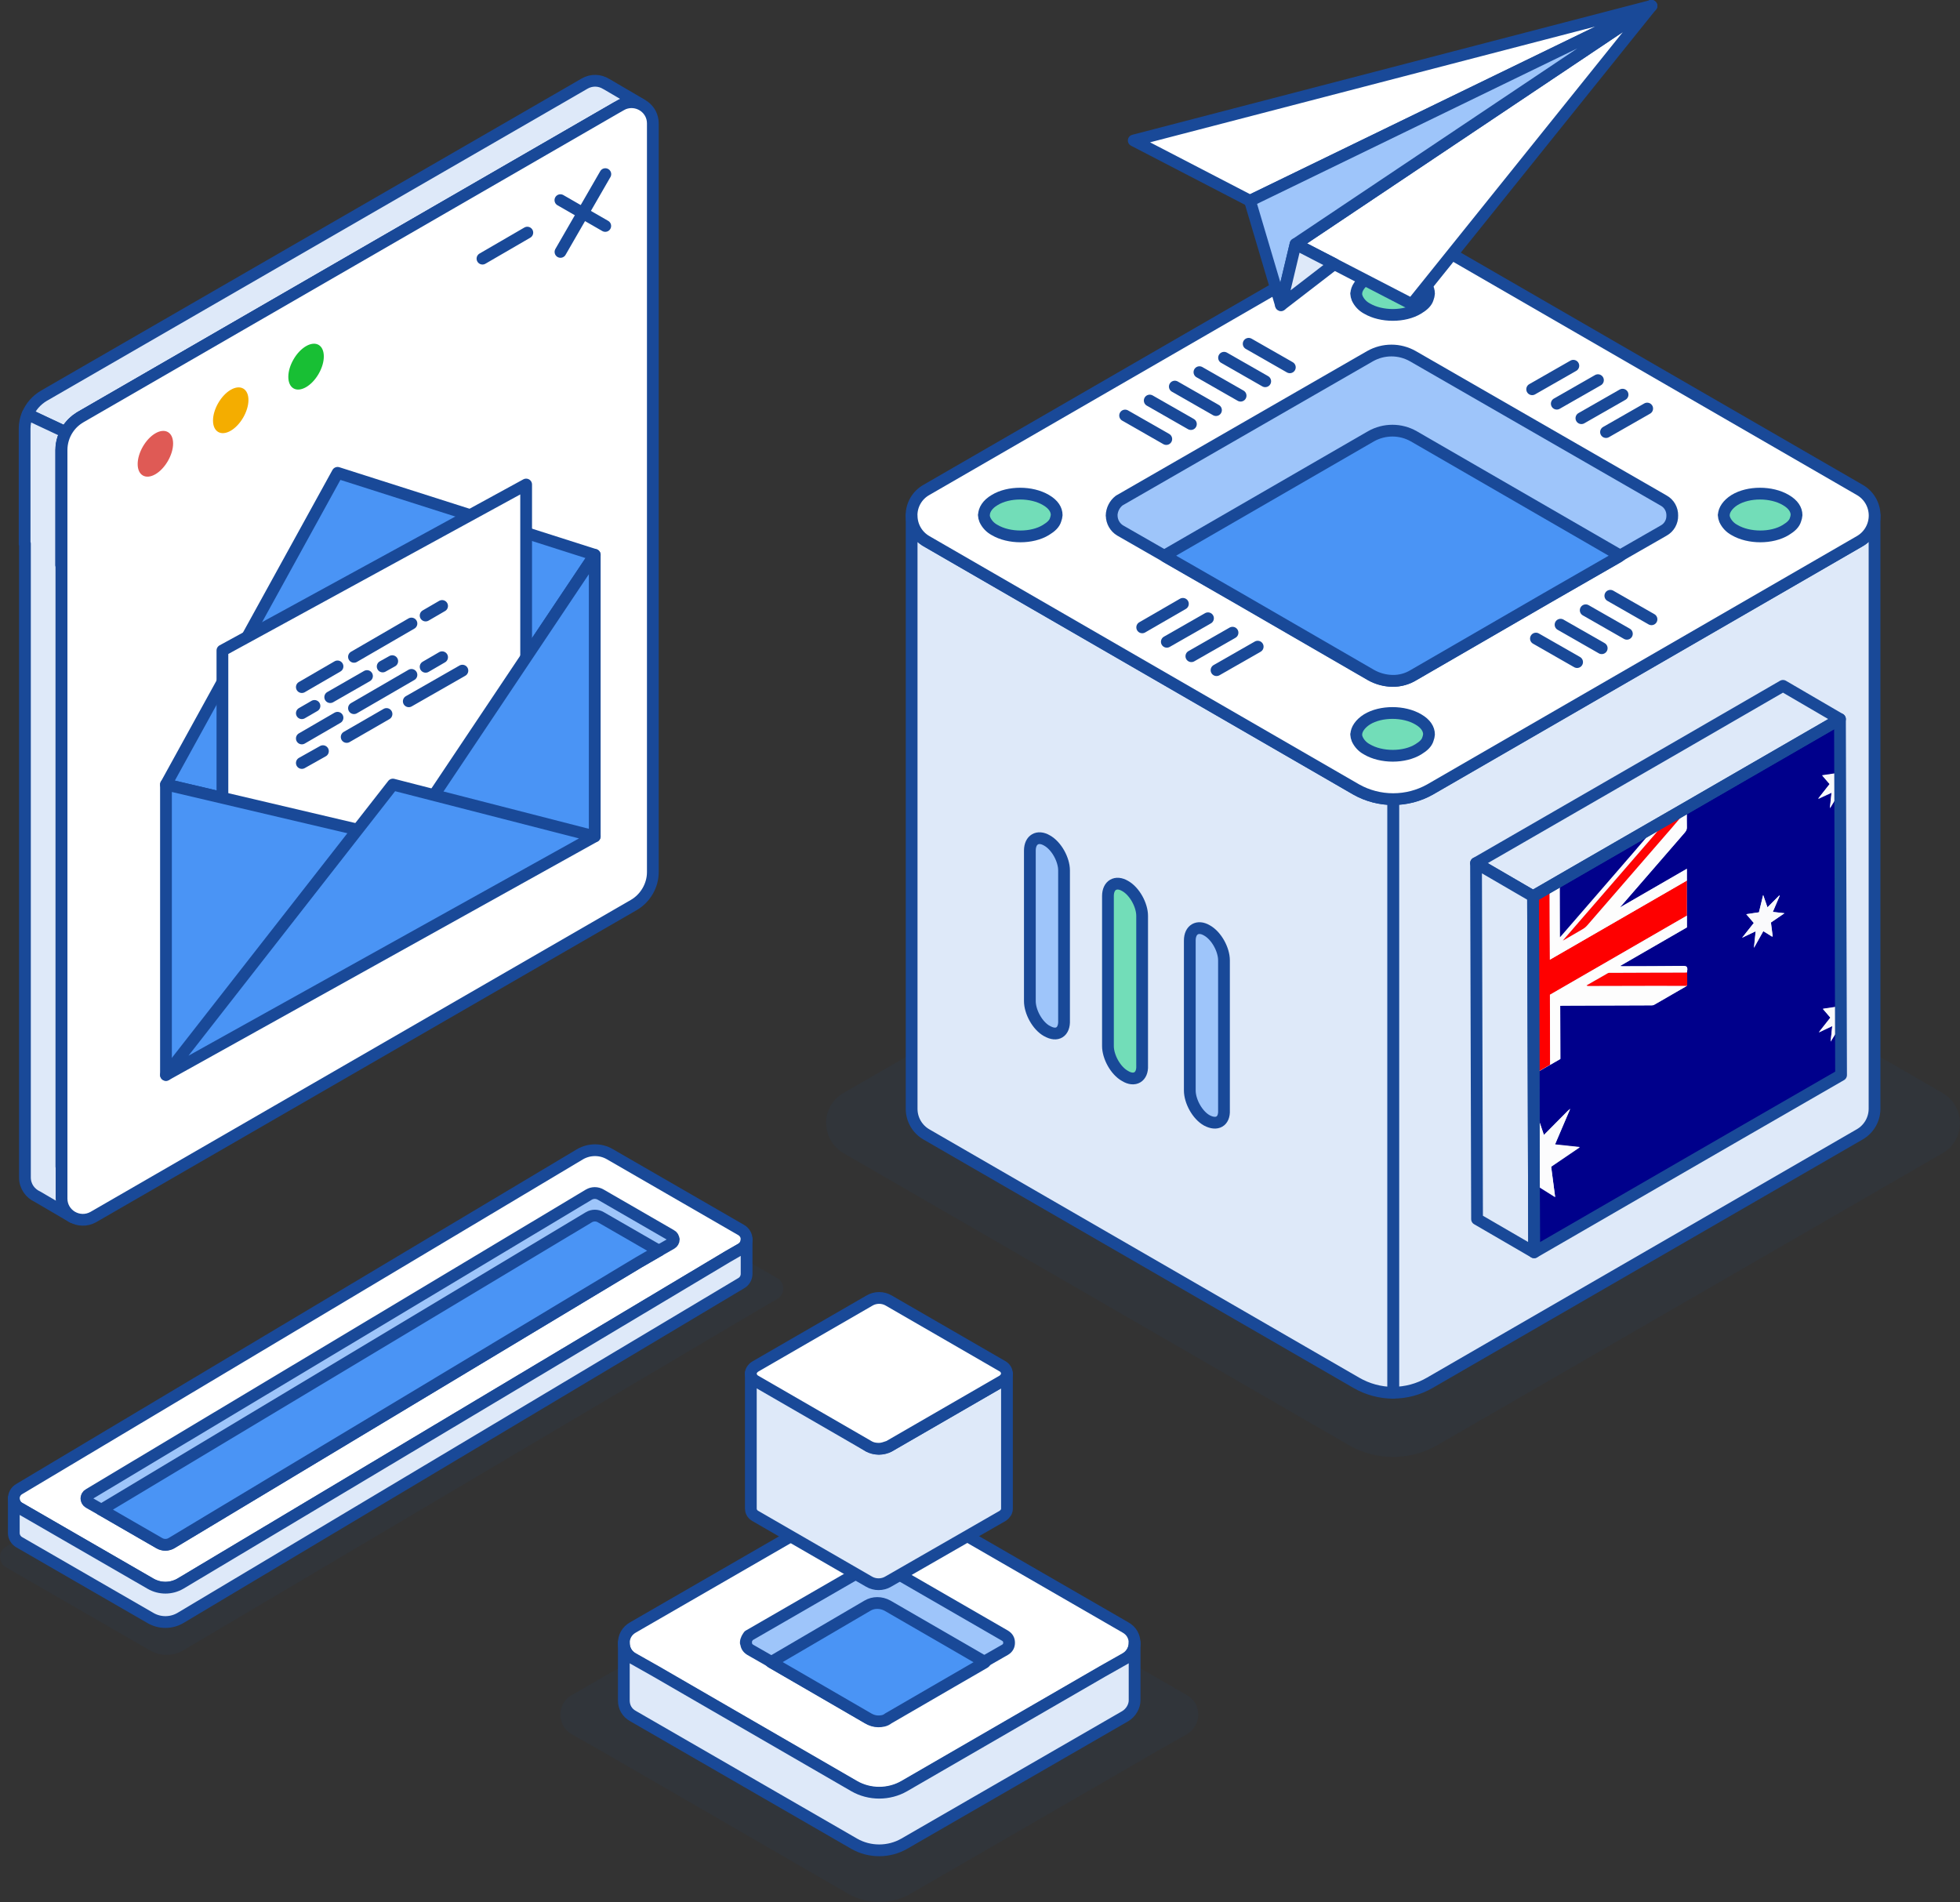 <?xml version="1.0" encoding="UTF-8"?><svg id="Layer_1" xmlns="http://www.w3.org/2000/svg" width="250" height="242.6" viewBox="0 0 250 242.6"><rect x="0" y="0" width="250" height="242.6" fill="#333333" stroke="none"/><defs><style>.cls-1{fill:#fafafc;}.cls-1,.cls-2,.cls-3,.cls-4,.cls-5,.cls-6,.cls-7,.cls-8,.cls-9,.cls-10,.cls-11{stroke-width:0px;}.cls-12{fill:#4a94f5;}.cls-12,.cls-13,.cls-14,.cls-15,.cls-16,.cls-17{stroke:#194998;stroke-linecap:round;stroke-linejoin:round;stroke-width:1.5px;}.cls-13{fill:none;}.cls-18{isolation:isolate;}.cls-2{fill:#f4ad00;}.cls-3{fill:#01018b;}.cls-4{fill:#fe0404;}.cls-5{fill:#18bf34;}.cls-14{fill:#dee9f9;}.cls-6{fill:#00008b;}.cls-15{fill:#9ec5fa;}.cls-16{fill:#72ddb8;}.cls-7{fill:#fe0000;}.cls-8{fill:#194998;opacity:.07;}.cls-9{fill:#fdfdfd;}.cls-17{fill:#fff;}.cls-10{fill:#fcfcfd;}.cls-11{fill:#df5a55;}</style></defs><path id="Path_6487" class="cls-8" d="m105.38,143.25c0,1.6.86,3.07,2.25,3.86l64.52,37.28c1.69.95,3.6,1.45,5.54,1.45,1.94,0,3.85-.5,5.54-1.45l64.52-37.28c1.39-.78,2.25-2.26,2.25-3.86,0-1.6-.86-3.07-2.25-3.86l-64.52-37.28c-3.42-2.01-7.66-2.01-11.09,0l-64.52,37.28c-1.4.77-2.27,2.26-2.25,3.86Z"/><path id="Path_5103" class="cls-8" d="m99.91,164.36c0,.54-.29,1.05-.76,1.32l-1.89,1.09-73.93,43.76c-1.29.74-2.88.74-4.17,0l-16.51-9.53-1.89-1.09c-.73-.42-.98-1.35-.56-2.08.13-.23.33-.43.56-.56l75.81-44.86c1.29-.74,2.88-.74,4.18,0l18.4,10.62c.47.27.76.77.76,1.32Z"/><path class="cls-8" d="m71.48,218.71c0,.94.47,1.97,1.5,2.53l3.65,2.06,31.55,18.25c2.43,1.4,5.52,1.4,7.96,0l31.55-18.25,3.65-2.06c.94-.56,1.5-1.5,1.5-2.53s-.47-1.97-1.5-2.53l-35.2-20.31c-2.43-1.4-5.52-1.4-7.96,0l-35.2,20.31c-1.03.56-1.5,1.5-1.5,2.53Z"/><g id="Group_6387"><path id="Path_6485" class="cls-14" d="m177.69,101.92v75.72c1.65,0,3.28-.44,4.71-1.28l54.79-31.66c1.18-.67,1.91-1.92,1.91-3.28v-75.67c0,1.36-.73,2.61-1.91,3.28l-54.8,31.66c-1.44.81-3.06,1.23-4.71,1.23Z"/><path id="Path_6486" class="cls-14" d="m116.28,65.76v75.67c0,1.36.73,2.61,1.91,3.28l54.8,31.66c1.43.83,3.05,1.27,4.71,1.28v-75.72c-1.65,0-3.27-.42-4.71-1.23l-54.8-31.66c-1.18-.67-1.91-1.92-1.91-3.28Z"/><g id="Group_6381"><path id="Path_6487-2" class="cls-17" d="m116.28,65.76c0,1.36.73,2.61,1.91,3.28l54.8,31.66c1.44.81,3.06,1.23,4.71,1.23,1.65,0,3.27-.42,4.71-1.23l54.79-31.66c1.18-.67,1.91-1.92,1.91-3.28,0-1.36-.73-2.61-1.91-3.28l-54.8-31.66c-2.91-1.71-6.51-1.71-9.42,0l-54.8,31.66c-1.19.66-1.92,1.92-1.91,3.28Z"/><path id="Path_6488" class="cls-15" d="m141.8,65.76c0,.78.42,1.51,1.09,1.91l5.6,3.21.2.14,9.14,5.25,16.99,9.83c.83.47,1.77.73,2.73.75.96.02,1.91-.24,2.73-.75l16.99-9.83,9.14-5.25.2-.14,5.6-3.21c.69-.38,1.11-1.12,1.09-1.91.02-.79-.4-1.53-1.09-1.91l-32-18.42c-1.69-.96-3.76-.96-5.46,0l-32,18.42c-.59.46-.94,1.16-.96,1.91Z"/><path id="Path_6489" class="cls-12" d="m148.55,70.87l.2.14,9.14,5.25,16.99,9.83c.83.47,1.77.73,2.73.75.96.02,1.91-.24,2.73-.75l16.99-9.83,9.14-5.25.2-.14-26.34-15.22c-1.69-.96-3.76-.96-5.46,0l-26.34,15.22Z"/><path id="Path_6490" class="cls-16" d="m125.49,65.69c.01.21.06.42.14.61.26.56.69,1.01,1.23,1.3,1.84,1.09,4.78,1.09,6.55,0,.68-.41,1.09-.82,1.23-1.3.08-.2.12-.4.14-.61,0-.68-.41-1.36-1.36-1.91-1.84-1.09-4.78-1.09-6.55,0-.95.55-1.36,1.3-1.36,1.91Z"/><path id="Path_6491" class="cls-16" d="m219.86,65.69c.01.21.06.42.14.61.26.56.69,1.01,1.23,1.3,1.84,1.09,4.78,1.09,6.55,0,.68-.41,1.09-.82,1.23-1.3.08-.2.12-.4.14-.61,0-.68-.41-1.36-1.36-1.91-1.84-1.09-4.78-1.09-6.55,0-.88.55-1.36,1.3-1.36,1.91Z"/><path id="Path_6492" class="cls-13" d="m201.16,84.45l-5.25-3"/><path id="Path_6493" class="cls-13" d="m204.3,82.68l-5.25-3"/><path id="Path_6494" class="cls-13" d="m207.51,80.84l-5.25-3"/><path id="Path_6495" class="cls-13" d="m210.65,78.99l-5.25-3"/><path id="Path_6496" class="cls-13" d="m148.76,56l-5.25-3"/><path id="Path_6497" class="cls-13" d="m151.9,54.09l-5.25-3"/><path id="Path_6498" class="cls-13" d="m155.1,52.31l-5.25-3"/><path id="Path_6499" class="cls-13" d="m158.24,50.47l-5.25-3"/><path id="Path_6500" class="cls-13" d="m161.38,48.63l-5.25-3"/><path id="Path_6501" class="cls-13" d="m164.52,46.85l-5.25-3"/><path id="Path_6502" class="cls-13" d="m155.17,85.48l5.25-3"/><path id="Path_6503" class="cls-13" d="m151.96,83.7l5.25-3"/><path id="Path_6504" class="cls-13" d="m148.83,81.86l5.25-3"/><path id="Path_6505" class="cls-13" d="m145.69,80.02l5.19-3"/><path id="Path_6506" class="cls-13" d="m204.85,55.11l5.25-3"/><path id="Path_6507" class="cls-13" d="m201.71,53.34l5.25-3"/><path id="Path_6508" class="cls-13" d="m198.57,51.49l5.25-3"/><path id="Path_6509" class="cls-13" d="m195.43,49.65l5.25-3"/></g><g id="Group_6382"><path id="Path_6510" class="cls-15" d="m133.54,131.51c-1.23-.68-2.18-2.46-2.18-3.82v-19.19c0-1.43,1.02-1.98,2.18-1.3,1.23.68,2.18,2.46,2.18,3.82v19.12c.07,1.5-.89,2.12-2.18,1.36Z"/><path id="Path_6511" class="cls-16" d="m143.5,137.24c-1.23-.68-2.18-2.46-2.18-3.82v-19.12c0-1.43,1.02-1.98,2.18-1.3,1.23.68,2.18,2.46,2.18,3.82v19.12c.07,1.43-.96,2.05-2.18,1.3Z"/><path id="Path_6512" class="cls-15" d="m153.94,142.91c-1.23-.68-2.18-2.46-2.18-3.82v-19.12c0-1.43,1.02-1.98,2.18-1.3,1.23.68,2.18,2.46,2.18,3.82v19.12c.07,1.43-.89,1.98-2.18,1.3Z"/></g><path id="Path_6513" class="cls-16" d="m172.98,93.67c.01.21.06.42.14.61.26.56.69,1.01,1.23,1.3,1.84,1.09,4.78,1.09,6.55,0,.68-.41,1.09-.82,1.23-1.3.08-.2.12-.4.14-.61,0-.68-.41-1.36-1.36-1.91-1.84-1.09-4.78-1.09-6.55,0-.88.55-1.36,1.3-1.36,1.91Z"/><path id="Path_6529" class="cls-16" d="m172.98,37.44c.01.21.06.42.14.61.26.56.69,1.01,1.23,1.3,1.84,1.09,4.78,1.09,6.55,0,.68-.41,1.09-.82,1.23-1.3.08-.2.12-.4.14-.61,0-.68-.41-1.36-1.36-1.91-1.84-1.09-4.78-1.09-6.55,0-.88.55-1.36,1.3-1.36,1.91Z"/></g><g id="Group_57"><g id="Group_56"><g id="Group_55"><path class="cls-17" d="m83.62,213.25l25.27,14.62c1.95,1.12,4.42,1.12,6.37,0l25.27-14.62-25.27-14.62c-1.95-1.12-4.42-1.12-6.37,0l-25.27,14.62Z"/></g></g><g id="Group_56-2"><g id="Group_55-2"><path class="cls-17" d="m79.57,209.58c0,.75.37,1.57,1.2,2.02l2.92,1.65,25.27,14.62c1.95,1.12,4.42,1.12,6.37,0l25.27-14.62,2.92-1.65c.75-.45,1.2-1.2,1.2-2.02s-.37-1.57-1.2-2.02l-28.19-16.27c-1.95-1.12-4.42-1.12-6.37,0l-28.19,16.27c-.82.45-1.2,1.2-1.2,2.02Z"/></g></g></g><path class="cls-14" d="m79.57,209.53v7.35c0,.82.37,1.57,1.2,2.02l28.19,16.27c1.95,1.12,4.42,1.12,6.37,0l28.19-16.27c.75-.45,1.2-1.27,1.2-2.02v-7.35c0,.75-.37,1.57-1.2,2.02l-2.92,1.65-25.27,14.62c-1.95,1.12-4.42,1.12-6.37,0l-25.27-14.62-2.92-1.65c-.82-.45-1.2-1.2-1.2-2.02Z"/><path class="cls-15" d="m95.17,209.53c0,.37.15.67.52.9l2.62,1.5.07.07,4.27,2.47,8.02,4.65c.37.22.82.37,1.27.37s.9-.07,1.27-.37l8.02-4.65,4.27-2.47.07-.07,2.62-1.5c.37-.22.52-.52.52-.9s-.15-.67-.52-.9l-15.07-8.7c-.82-.45-1.8-.45-2.55,0l-15.07,8.7c-.15.22-.37.52-.37.9Z"/><path class="cls-12" d="m98.39,212l.07.07,4.27,2.47,8.02,4.65c.37.22.82.37,1.27.37s.9-.07,1.27-.37l8.02-4.65,4.27-2.47.07-.07-12.45-7.2c-.82-.45-1.8-.45-2.55,0l-12.3,7.2Z"/><path class="cls-14" d="m95.77,175.19v17.24c0,.3.15.67.52.9l14.54,8.4c.75.45,1.72.45,2.47,0l14.62-8.4c.3-.22.52-.52.52-.9v-17.24c0,.3-.15.67-.52.9l-14.54,8.4c-.37.22-.82.3-1.27.3s-.82-.15-1.27-.3l-14.54-9.01c-.3-.22-.52.09-.52-.29Z"/><path class="cls-17" d="m95.77,175.19c0,.3.15.67.52.9l14.54,8.4c.37.22.82.3,1.27.3s.82-.15,1.27-.3l14.54-8.4c.3-.22.52-.52.52-.9,0-.3-.15-.67-.52-.9l-14.54-8.4c-.75-.45-1.72-.45-2.47,0l-14.54,8.4c-.37.22-.6.6-.6.9Z"/><path class="cls-14" d="m3.52,52.85l4.88,2.29c.08-.14.17-.28.26-.42.1-.18.24-.35.39-.51.13-.16.28-.32.44-.44.16-.16.33-.29.51-.39.08-.07.16-.13.24-.17L78.62,13.74l.6-.34c.22-.13.44-.22.66-.27.63-.18,1.29-.11,1.84.15l-4.32-2.53-.1-.05c-.79-.49-1.82-.56-2.73-.04,0,0,0,0,0,0l-2.4,1.39L5.58,50.49c-.93.55-1.66,1.39-2.06,2.36Z"/><path class="cls-14" d="m11.27,151.17l-2.01,4.09-4.48-2.62c-.92-.42-1.6-1.32-1.6-2.47v-80.74h0v-.07l-.04.02v-14.7c0-.64.13-1.26.37-1.84l4.88,2.29c-.37.69-.58,1.47-.58,2.27v14.7l.02-.02v76.71l3.43,2.38Z"/><path class="cls-14" d="m7.82,57.4v14.7l.03-.02v80.07l68.32-39.44c1.49-.86,2.43-2.49,2.43-4.2V25.85l.04-.02v-12.09L10.25,53.21c-.08.05-.16.1-.24.17-.18.1-.34.23-.51.39-.16.13-.32.28-.44.44-.15.15-.29.33-.39.51-.54.78-.84,1.71-.84,2.68Z"/><path class="cls-17" d="m7.85,57.41v95.47c0,2.07,2.24,3.37,4.06,2.35l68.92-39.79c1.49-.86,2.44-2.49,2.44-4.2V15.74c0-1.83-1.74-3.04-3.38-2.62-.22.05-.44.14-.66.27l-.6.34L10.27,53.21c-.09.05-.18.11-.27.17-.18.12-.34.24-.51.39-.16.14-.31.29-.44.44-.14.16-.27.33-.39.51-.52.78-.81,1.72-.81,2.69Z"/><path class="cls-13" d="m71.49,32.13l5.72-9.92"/><path class="cls-13" d="m77.2,28.82l-5.72-3.29"/><path class="cls-13" d="m61.54,32.99l5.72-3.32"/><path class="cls-2" d="m29.43,54.94c-1.24.72-2.26.14-2.26-1.3s1.02-3.2,2.26-3.92c1.24-.72,2.26-.14,2.26,1.3s-1.02,3.2-2.26,3.92Z"/><path class="cls-5" d="m40.64,43.99c.88.51.89,2.17,0,3.7-.88,1.53-2.32,2.36-3.2,1.85-.88-.51-.89-2.17,0-3.7.88-1.53,2.32-2.36,3.2-1.85Z"/><path class="cls-11" d="m19.82,60.49c-1.24.72-2.26.14-2.26-1.3s1.02-3.2,2.26-3.92c1.24-.72,2.26-.14,2.26,1.3s-1.02,3.2-2.26,3.92Z"/><polygon class="cls-12" points="75.86 70.77 43.06 60.31 21.17 100.07 51.49 107.2 75.86 70.77"/><polygon class="cls-17" points="67.11 88.98 67.11 61.8 28.37 82.97 28.37 112.49 53.49 112.49 67.11 88.98"/><polygon class="cls-12" points="21.17 137.11 21.17 100.07 51.49 107.2 21.17 137.11"/><polygon class="cls-12" points="75.86 106.68 75.86 70.77 51.49 107.2 75.86 106.68"/><polygon class="cls-12" points="75.86 106.68 50.11 100.07 21.17 137.11 75.86 106.68"/><g id="Group_4779"><path id="Path_5312" class="cls-13" d="m52.14,89.45l6.84-3.91"/><path id="Path_5313" class="cls-13" d="m44.22,94l5.08-2.93"/><path id="Path_5314" class="cls-13" d="m38.5,97.32l2.69-1.51"/><path id="Path_5315" class="cls-13" d="m54.29,85.05l2.1-1.22"/><path id="Path_5316" class="cls-13" d="m45.15,90.33l7.33-4.25"/><path id="Path_5317" class="cls-13" d="m38.5,94.19l4.55-2.64"/><path id="Path_5318" class="cls-13" d="m54.29,78.51l2.1-1.22"/><path id="Path_5319" class="cls-13" d="m45.15,83.78l7.33-4.25"/><path id="Path_5320" class="cls-13" d="m38.5,87.64l4.55-2.64"/><path id="Path_5321" class="cls-13" d="m48.81,85.01l1.22-.68"/><path id="Path_5322" class="cls-13" d="m42.12,88.92l4.69-2.69"/><path id="Path_5323" class="cls-13" d="m38.5,90.97l1.61-.93"/></g><g id="Group_4635"><g id="Group_4632"><g id="Group_57-3"><g id="Group_56-5"><g id="Group_55-5"><path id="Path_5102" class="cls-17" d="m92.82,160.28l-69.82,41.72c-1.18.68-2.62.68-3.8,0l-15.03-8.68,69.82-41.72c1.18-.68,2.63-.68,3.8,0l15.03,8.68Z"/></g></g><g id="Group_56-6"><g id="Group_55-6"><path id="Path_5103-2" class="cls-17" d="m95.23,158.09c0,.49-.26.95-.69,1.2l-1.72.99-69.82,41.72c-1.18.68-2.62.68-3.8,0l-15.03-8.68-1.72-.99c-.66-.38-.89-1.23-.51-1.89.12-.21.3-.39.51-.51l71.54-42.71c1.18-.68,2.63-.68,3.8,0l16.75,9.67c.43.25.7.71.69,1.2Z"/></g></g></g><path id="Path_5104" class="cls-14" d="m95.23,158.09v4.38c0,.5-.26.96-.69,1.2l-71.54,42.71c-1.17.68-2.63.68-3.8,0l-16.75-9.67c-.43-.25-.7-.71-.69-1.2v-4.38c0,.49.26.95.69,1.2l1.72.99,15.03,8.68c1.18.68,2.62.68,3.8,0l69.82-41.72,1.72-.99c.43-.25.69-.7.69-1.2Z"/></g><g id="Group_4633"><path id="Path_5105" class="cls-15" d="m85.94,158.09c0,.22-.12.42-.31.53l-1.58.9-.07.03-2.56,1.48-59.56,35.79c-.48.28-1.07.28-1.55,0l-4.77-2.75-2.56-1.48-.07-.03-1.58-.9c-.19-.11-.31-.31-.31-.53,0-.22.11-.43.31-.53l63.77-38.22c.47-.28,1.06-.28,1.53,0l8.97,5.18c.2.1.32.31.32.53Z"/><path id="Path_5106" class="cls-12" d="m84.06,159.53l-.07.03-2.56,1.48-59.56,35.79c-.48.28-1.07.28-1.55,0l-4.77-2.75-2.56-1.48-.07-.03,62.19-37.31c.47-.28,1.06-.28,1.53,0l7.41,4.27Z"/></g></g><path class="cls-6" d="m200.29,141.39h0s0,.03,0,.03v.02s-.02.01-.02.01h0s0-.03,0-.03v-.03m24.08-25.03c.17-.7.33-1.38.53-2.2.2.57.37,1.06.55,1.58.51-.51,1-1.01,1.5-1.51l.06.03c-.29.67-.57,1.34-.88,2.06.48.05.96.11,1.49.17-.62.42-1.16.79-1.73,1.18.08.59.15,1.16.22,1.73l-.05.08c-.37-.23-.74-.47-1.14-.71-.38.68-.75,1.34-1.19,2.13.08-.74.14-1.37.21-2.04,0-.02,0-.04,0-.07-.56.27-1.1.52-1.72.82.07-.08.13-.17.2-.25.45-.57.86-1.08,1.29-1.63-.31-.36-.61-.72-.96-1.12.57-.08,1.08-.16,1.62-.24m10.2-24.16l-19.42,11.21c0,.4,0,.8,0,1.21h0c0,.32,0,.63.01.94,0,0,0,.02,0,.02,0,.24-.08.42-.27.64-2.67,3.08-5.34,6.16-8.01,9.24-.07.08-.13.15-.27.32,2.89-1.67,5.71-3.3,8.55-4.94v1.51s.02,4.47.02,4.47v1.47s-8.45,4.88-8.45,4.88l-.02.07c.08,0,.16.02.25.02,2.6,0,5.2,0,7.81-.04.3,0,.47.08.47.4,0,.06,0,.13-.02.2-.01.08,0,.15-.01.23,0,.5.01.99.01,1.5,0,.06-.04.14-.06.21-1.06.62-2.12,1.23-3.18,1.84-.32.19-.64.37-.96.55-.12.07-.25.08-.36.08-3.75.02-7.51.03-11.27.04-.11,0-.23.01-.37.02,0,2.27.01,4.51.02,6.78l-3.24,1.87v4.49c.41,1.17.78,2.25,1.15,3.36,1.01-1.02,2-2.03,3-3.03.11-.11.23-.19.34-.29-.57,1.34-1.14,2.68-1.72,4.03-.06.15-.13.3-.21.5,1.03.11,2.05.22,3.16.34-1.27.86-2.45,1.66-3.65,2.48.17,1.28.33,2.53.51,3.88-.87-.55-1.69-1.06-2.53-1.59h0s.02,8.18.02,8.18l38.85-22.43-.02-5.91h0c-.37.59-.76,1.23-1.18,1.91.07-.65.14-1.3.21-1.98-.55.26-1.09.51-1.72.81.54-.68,1-1.27,1.48-1.88-.31-.36-.61-.71-.96-1.12.59-.09,1.09-.16,1.62-.24.12-.49.24-.98.37-1.51,0-.03.02-.06.02-.1.05-.19.09-.38.14-.58l-.07-25.09c-.05.07-.09.15-.14.23-.08.13-.15.25-.23.38-.26.42-.52.86-.8,1.32.07-.66.13-1.3.21-1.99-.54.25-1.08.51-1.72.8.53-.67.99-1.25,1.48-1.88-.31-.35-.61-.7-.96-1.11.59-.09,1.1-.16,1.63-.24.12-.48.23-.96.36-1.47.02-.09.04-.18.07-.27.03-.14.07-.29.11-.44v-4.28"/><path class="cls-7" d="m197.66,113.49l-1.94,1.12.06,22.31,1.94-1.12-.03-8.92c5.84-3.37,11.65-6.73,17.47-10.09v-4.47s-17.48,10.09-17.48,10.09l-.03-8.93"/><path class="cls-9" d="m215.15,103.4l-.07.04s0,0,0,0h0c-.69.8-1.38,1.62-2.07,2.42-.1.12-.2.23-.3.34-3.41,3.93-6.82,7.87-10.23,11.8-.17.19-.37.36-.55.47-.41.25-.83.49-1.26.73h0s0,0,0,0c-.43.25-.87.5-1.33.77.18-.22.28-.33.38-.45,3.36-3.87,6.72-7.75,10.08-11.63.41-.47.82-.95,1.23-1.42.07-.09.15-.17.22-.26.21-.24.42-.48.63-.73l.02-.02.02-.02c.09-.11.17-.23.25-.34l-1.43.82c-.77.9-1.54,1.81-2.31,2.7-3.04,3.52-6.09,7.03-9.13,10.54-.09.11-.19.21-.32.36,0-2.3-.01-4.55-.02-6.8l-1.29.75c0,2.97.02,5.94.03,8.93,5.85-3.38,11.66-6.73,17.47-10.09v-1.51c-2.84,1.64-5.66,3.27-8.55,4.94.14-.16.2-.24.27-.32,2.67-3.08,5.34-6.16,8.01-9.24.19-.22.27-.39.27-.64,0,0,0-.02,0-.02,0-.31-.01-.62-.01-.94h0c0-.41,0-.81,0-1.22"/><path class="cls-3" d="m210.74,105.94c-3.93,2.27-7.86,4.54-11.78,6.8,0,2.25.01,4.5.02,6.8.13-.15.23-.25.32-.36,3.04-3.51,6.09-7.02,9.13-10.54.77-.89,1.54-1.8,2.31-2.7"/><path class="cls-4" d="m215.08,103.44h0s-2.83,1.63-2.83,1.63l-.33.38-.02.02-.02.02c-.21.24-.42.49-.63.73-.07.09-.15.17-.22.26-.41.47-.82.95-1.23,1.42-3.36,3.88-6.72,7.75-10.08,11.63-.1.12-.2.23-.38.45.47-.27.91-.52,1.33-.77h0c.43-.25.84-.49,1.25-.73.19-.11.39-.28.55-.47,3.41-3.93,6.82-7.86,10.23-11.8.1-.11.2-.23.3-.34.69-.81,1.38-1.62,2.07-2.43"/><path class="cls-9" d="m215.17,116.8c-5.82,3.36-11.63,6.72-17.47,10.09,0,3,.02,5.96.03,8.92l1.3-.75c0-2.27-.01-4.5-.02-6.78.14,0,.26-.01.37-.02,3.75-.01,7.51-.02,11.26-.04.11,0,.24,0,.36-.08.32-.18.64-.37.96-.55,1.06-.61,2.12-1.23,3.18-1.84-1.28,0-2.55-.02-3.83-.01-2.89,0-5.79.01-8.68.02-.09,0-.19,0-.27-.07.4-.23.81-.47,1.21-.7h0c.13-.07.25-.15.38-.22.38-.22.76-.43,1.13-.65.11-.06.22-.04.33-.04,3.16-.01,6.32-.02,9.49-.03.1,0,.19,0,.29-.02,0-.08,0-.15.01-.23.01-.08.02-.14.02-.2,0-.32-.17-.4-.47-.4-2.61.03-5.21.03-7.81.04-.09,0-.17-.01-.25-.02l.02-.07c2.82-1.63,5.64-3.26,8.46-4.88v-1.47"/><path class="cls-10" d="m195.8,141.41l.03,9.67h0c.84.52,1.66,1.04,2.53,1.58-.18-1.34-.34-2.6-.51-3.88,1.2-.81,2.38-1.62,3.65-2.48-1.11-.12-2.13-.23-3.16-.34.08-.2.15-.35.21-.5.57-1.34,1.15-2.68,1.72-4.03-.12.1-.24.18-.34.29-.99,1.01-1.99,2.01-3,3.03-.37-1.1-.74-2.19-1.14-3.36"/><polyline class="cls-10" points="200.28 141.43 200.27 141.45 200.29 141.44 200.28 141.43"/><path class="cls-4" d="m203.58,124.99c-.4.23-.81.47-1.21.7.08.07.17.07.27.07,2.89,0,5.79-.02,8.68-.02,1.28,0,2.56,0,3.83.01.02-.07.06-.15.06-.21,0-.5,0-1-.01-1.5-.1,0-.2.02-.29.02-3.16,0-6.32.02-9.49.03-.1,0-.22-.02-.33.04-.38.21-.76.43-1.13.65-.13.07-.25.15-.38.22h0"/><path class="cls-1" d="m234.58,96.46c-.04.15-.07.3-.11.44-.02.09-.05.19-.07.27-.13.52-.24.99-.36,1.47-.53.08-1.04.15-1.63.24.35.41.65.76.96,1.11-.49.63-.95,1.21-1.48,1.88.64-.3,1.18-.55,1.72-.8-.07.69-.14,1.33-.21,1.99.28-.46.55-.89.8-1.32.08-.13.16-.26.23-.38.05-.08.1-.16.14-.23v-4.68"/><path class="cls-1" d="m224.9,114.16c-.2.81-.36,1.5-.53,2.2-.55.08-1.06.15-1.62.24.34.4.65.76.96,1.12-.43.55-.84,1.06-1.29,1.63-.06.08-.13.16-.2.25.63-.3,1.16-.55,1.72-.82,0,.02,0,.04,0,.07-.07.67-.13,1.3-.21,2.04.44-.79.81-1.45,1.19-2.13.39.25.76.48,1.14.71l.05-.08c-.07-.57-.15-1.14-.22-1.73.56-.39,1.11-.76,1.73-1.18-.53-.06-1.01-.11-1.49-.17.31-.72.59-1.39.88-2.06l-.06-.03c-.5.5-.99,1-1.5,1.51-.18-.52-.35-1.01-.55-1.58"/><path class="cls-1" d="m234.66,126.23c-.05.2-.09.39-.14.58,0,.03-.02.07-.02.1-.13.53-.25,1.02-.37,1.51-.54.08-1.04.15-1.62.24.35.41.65.76.96,1.12-.48.61-.94,1.2-1.48,1.88.63-.3,1.18-.55,1.72-.81-.07.68-.14,1.33-.21,1.98.42-.67.81-1.31,1.18-1.91h0s-.01-4.69-.01-4.69"/><path class="cls-10" d="m200.29,141.42v.02s0,0,0,0v-.02m0-.03v.03s0-.02,0-.02h0"/><polygon class="cls-14" points="188.27 110.09 195.54 114.32 201.34 110.97 208.6 106.78 214.4 103.44 221.65 99.25 234.69 91.72 227.42 87.48 214.37 95.03 201.32 102.56 188.27 110.09"/><g class="cls-18"><polygon class="cls-14" points="188.27 110.09 188.4 155.5 195.68 159.73 195.54 114.32 188.27 110.09"/></g><polygon class="cls-13" points="201.34 110.97 208.6 106.78 214.4 103.44 221.65 99.25 234.69 91.72 234.83 137.12 221.77 144.65 208.72 152.19 195.68 159.73 195.54 114.32 201.34 110.97"/><polygon class="cls-17" points="165.25 31.13 210.64 .75 180.08 38.8 165.25 31.13"/><polygon class="cls-17" points="210.64 .75 159.44 25.61 144.61 17.92 210.64 .75"/><polygon class="cls-15" points="159.44 25.61 163.39 38.92 165.25 31.13 210.64 .75 159.44 25.61"/><polygon class="cls-14" points="163.39 38.92 170.19 33.68 165.25 31.13 163.39 38.92"/></svg>